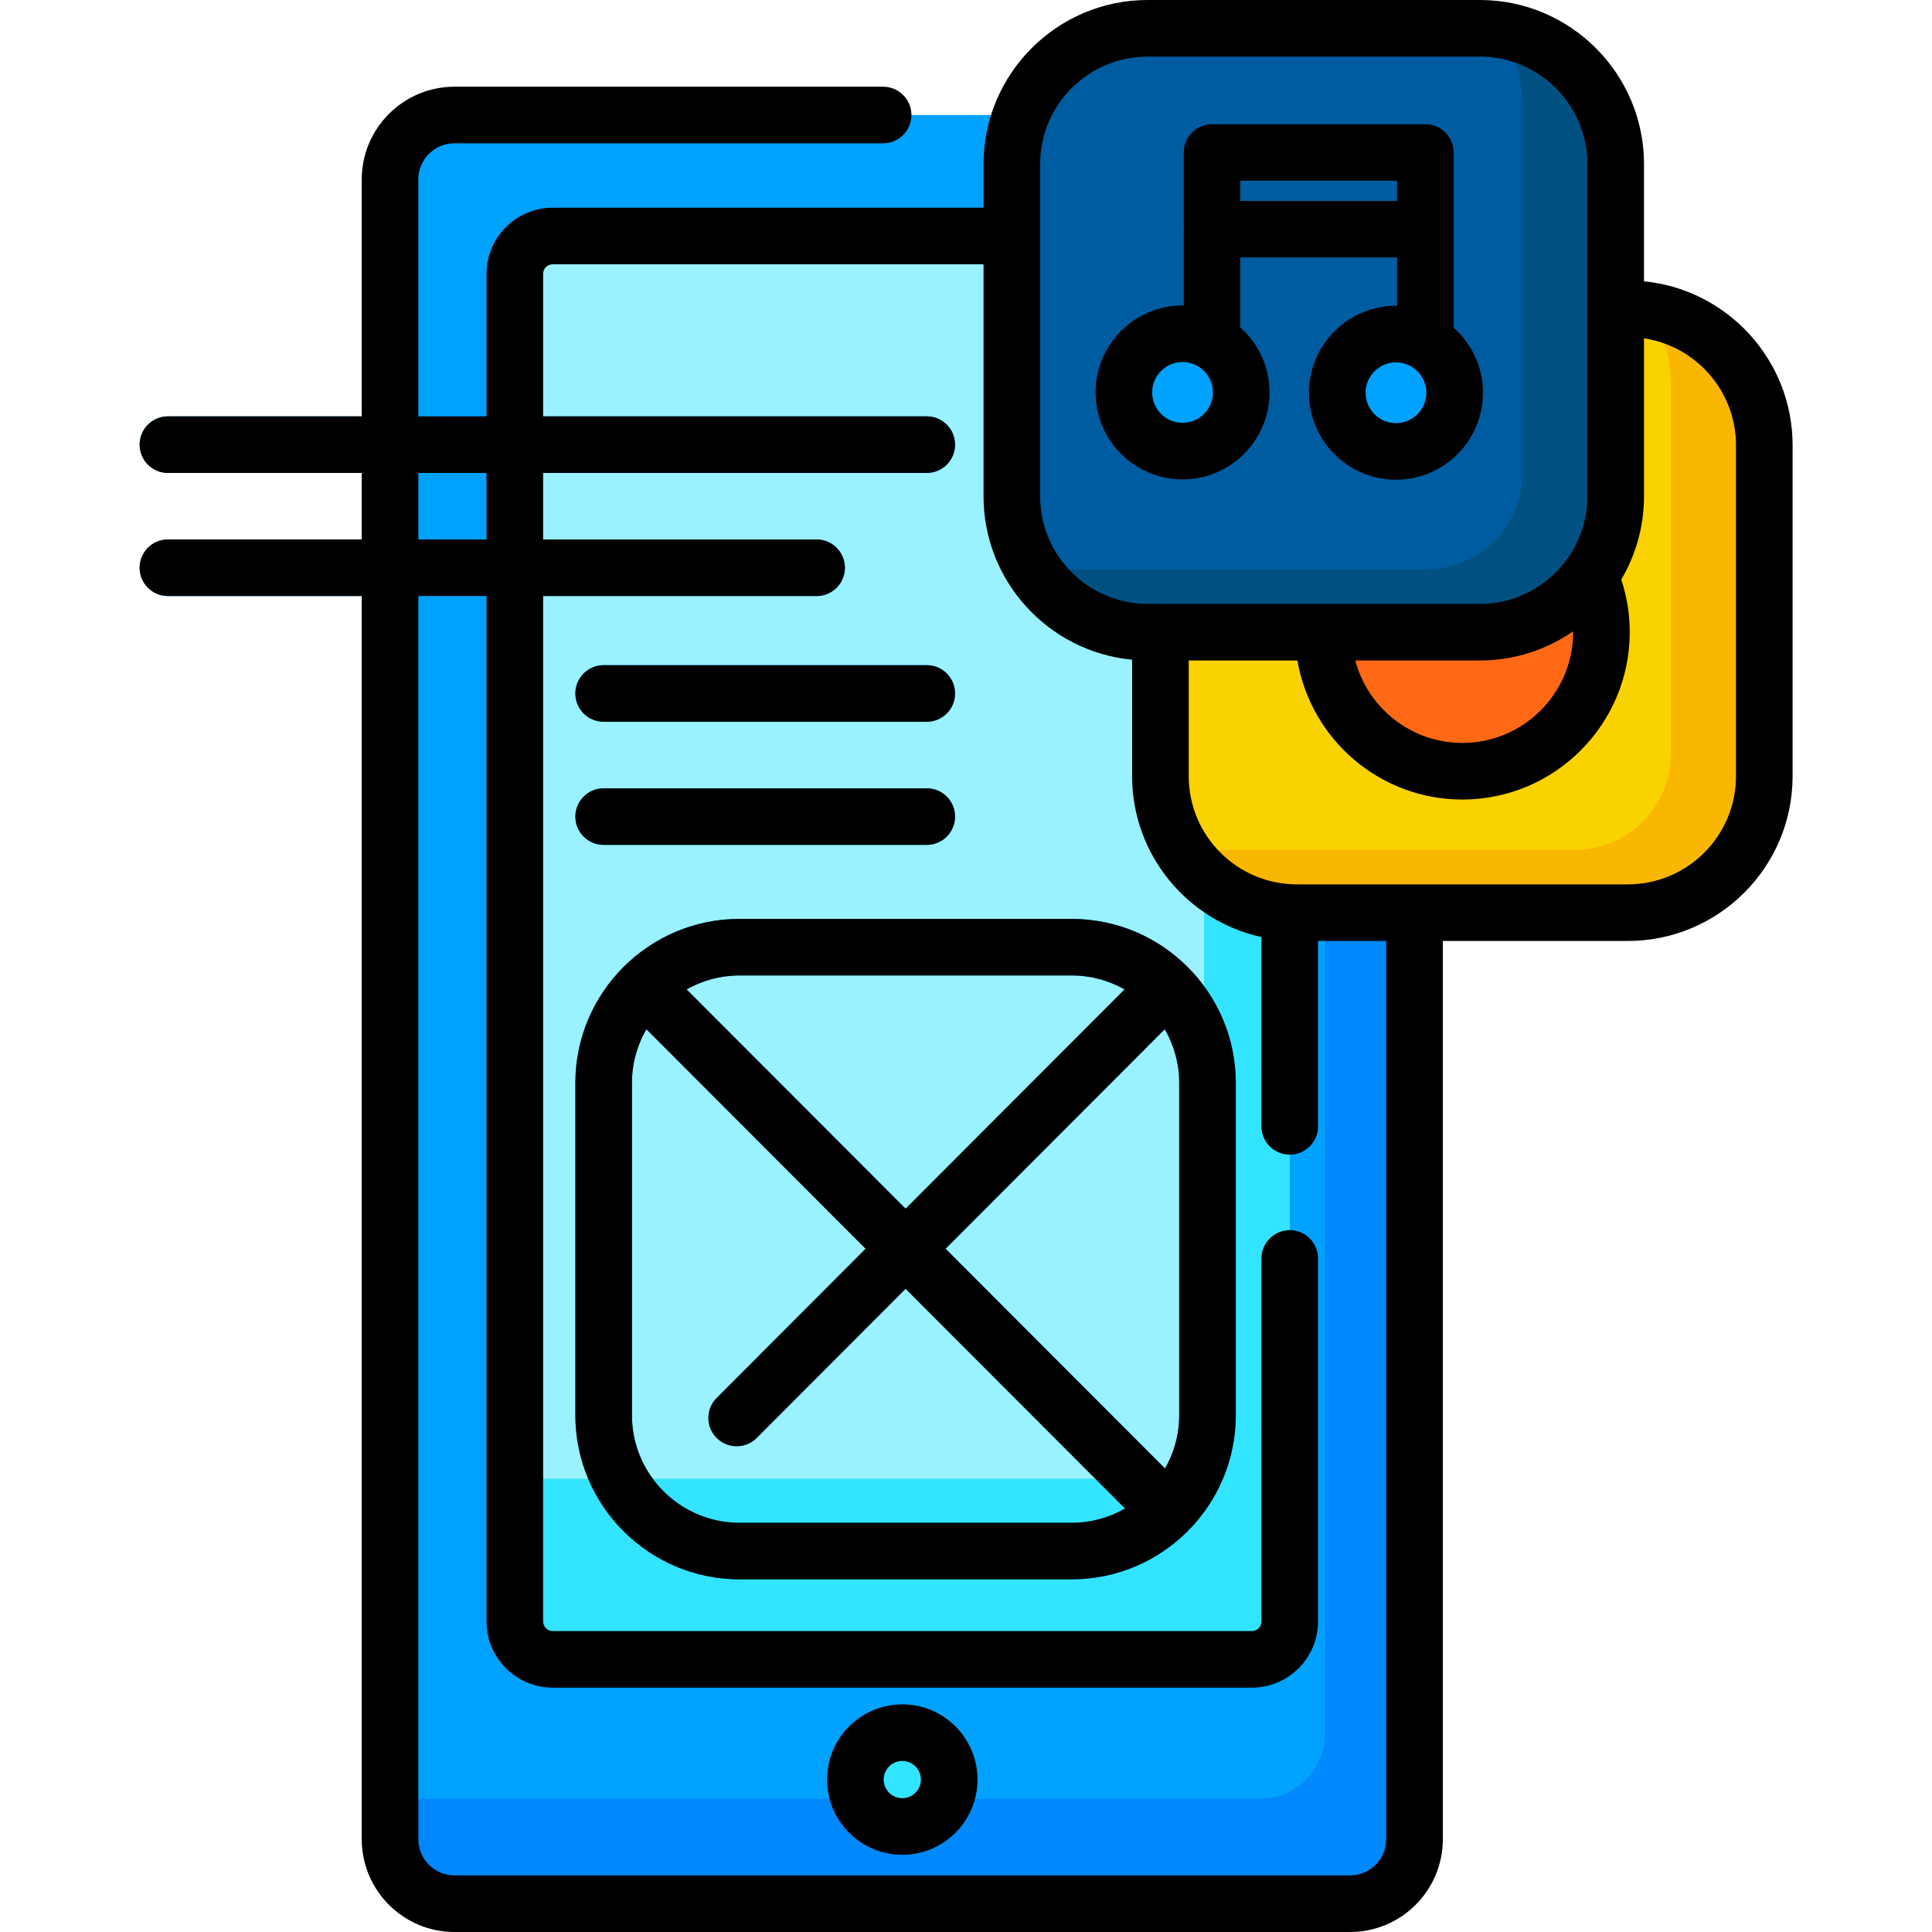 <svg height="512pt" viewBox="-36 0 511 512" width="512pt" xmlns="http://www.w3.org/2000/svg"><path d="m321.363 504.5h-237.496c-9.387 0-17-7.609-17-17v-440.023c0-9.391 7.613-17 17-17h237.496c9.391 0 17 7.609 17 17v440.023c0 9.391-7.609 17-17 17zm0 0" fill="#00a2ff"/><path d="m321.055 30.477h-6.406v428.918c0 9.562-7.75 17.312-17.309 17.312h-230.473v10.48c0 9.562 7.75 17.312 17.312 17.312h236.875c9.559 0 17.309-7.75 17.309-17.312v-439.402c0-9.559-7.75-17.309-17.309-17.309zm0 0" fill="#08f"/><path d="m295.297 439.746h-185.363c-5.523 0-10-4.477-10-10v-357.203c0-5.523 4.477-10 10-10h185.363c5.523 0 10 4.477 10 10v357.203c0 5.523-4.477 10-10 10zm0 0" fill="#9af1ff"/><path d="m295.113 62.543h-12.52v319.152c0 5.625-4.562 10.184-10.184 10.184h-172.477v37.688c0 5.621 4.559 10.18 10.184 10.18h184.996c5.625 0 10.184-4.559 10.184-10.18v-356.84c0-5.625-4.559-10.184-10.184-10.184zm0 0" fill="#32e4ff"/><path d="m215.051 471.605c0 6.867-5.566 12.434-12.434 12.434-6.867 0-12.434-5.566-12.434-12.434 0-6.867 5.566-12.434 12.434-12.434 6.867 0 12.434 5.566 12.434 12.434zm0 0" fill="#32e4ff"/><path d="m395.055 241.867h-88.031c-19.883 0-36-16.117-36-36v-88.031c0-19.883 16.117-36 36-36h88.031c19.883 0 36 16.117 36 36v88.031c0 19.883-16.117 36-36 36zm0 0" fill="#fad200"/><path d="m400.664 82.383c3.551 5.645 5.613 12.32 5.613 19.48v97.914c0 14.062-11.398 25.457-25.457 25.457h-97.918c-2.137 0-4.23-.195-6.27-.543 6.484 10.316 17.965 17.176 31.047 17.176h86.715c20.246 0 36.66-16.414 36.66-36.66v-86.715c0-18.105-13.133-33.137-30.391-36.109zm0 0" fill="#fab700"/><g fill="#00a2ff"><path d="m247.504 418.543h-88.031c-23.988 0-43.5-19.516-43.5-43.5v-88.031c0-23.988 19.512-43.5 43.5-43.5h88.031c23.984 0 43.5 19.512 43.5 43.5v88.031c0 23.984-19.516 43.5-43.5 43.5zm-88.031-160.031c-15.715 0-28.5 12.785-28.5 28.5v88.031c0 15.715 12.785 28.5 28.5 28.5h88.031c15.715 0 28.5-12.785 28.5-28.5v-88.031c0-15.715-12.785-28.5-28.5-28.5zm0 0"/><path d="m158.727 383.27c-1.918 0-3.836-.73-5.297-2.191-2.934-2.926-2.938-7.676-.012-10.605l113.277-113.457c2.926-2.93 7.676-2.934 10.605-.008 2.934 2.926 2.938 7.676.008 10.605l-113.273 113.457c-1.465 1.465-3.387 2.199-5.309 2.199zm0 0"/><path d="m272.105 407.129c-1.922 0-3.84-.73-5.305-2.199l-137.141-137.316c-2.926-2.934-2.922-7.68.008-10.605 2.93-2.93 7.68-2.926 10.605.004l137.141 137.316c2.926 2.934 2.922 7.684-.008 10.609-1.465 1.461-3.383 2.191-5.301 2.191zm0 0"/><path d="m179.91 157.961h-171.91c-4.145 0-7.5-3.355-7.5-7.5 0-4.141 3.355-7.5 7.5-7.5h171.91c4.145 0 7.5 3.359 7.5 7.5 0 4.145-3.355 7.5-7.5 7.5zm0 0"/><path d="m209.102 191.277h-85.629c-4.145 0-7.5-3.355-7.5-7.5 0-4.141 3.355-7.5 7.5-7.5h85.629c4.145 0 7.5 3.359 7.5 7.5 0 4.145-3.355 7.5-7.5 7.5zm0 0"/><path d="m209.102 125.336h-201.102c-4.145 0-7.5-3.359-7.5-7.5 0-4.145 3.355-7.5 7.5-7.5h201.105c4.141 0 7.5 3.355 7.5 7.5 0 4.141-3.359 7.5-7.504 7.5zm0 0"/><path d="m209.102 223.906h-85.629c-4.145 0-7.5-3.359-7.5-7.5s3.355-7.5 7.5-7.5h85.629c4.145 0 7.5 3.359 7.5 7.5s-3.355 7.5-7.5 7.5zm0 0"/></g><path d="m387.895 167.531c0 20.355-16.5 36.855-36.855 36.855-20.355 0-36.855-16.5-36.855-36.855 0-20.352 16.5-36.852 36.855-36.852 20.355 0 36.855 16.5 36.855 36.852zm0 0" fill="#ff6914"/><path d="m355.68 167.531h-88.031c-19.883 0-36-16.117-36-36v-88.031c0-19.883 16.117-36 36-36h88.031c19.883 0 36 16.117 36 36v88.031c0 19.883-16.117 36-36 36zm0 0" fill="#005ca0"/><path d="m361.293 8.047c3.551 5.645 5.609 12.32 5.609 19.48v97.914c0 14.062-11.398 25.457-25.457 25.457h-97.918c-2.137 0-4.23-.195-6.27-.543 6.488 10.316 17.965 17.176 31.051 17.176h86.715c20.246 0 36.656-16.414 36.656-36.66v-86.711c0-18.109-13.129-33.141-30.387-36.113zm0 0" fill="#005182"/><path d="m341.246 109.652c-4.141 0-7.5-3.359-7.5-7.5v-54.258h-41.562v54.258c0 4.141-3.355 7.5-7.5 7.5-4.141 0-7.5-3.359-7.5-7.5v-61.758c0-4.141 3.359-7.5 7.5-7.5h56.562c4.145 0 7.5 3.359 7.5 7.5v61.758c0 4.141-3.355 7.5-7.5 7.5zm0 0" fill="#00a2ff"/><path d="m341.246 68.242h-56.562c-4.141 0-7.5-3.359-7.5-7.5 0-4.145 3.359-7.5 7.5-7.5h56.562c4.145 0 7.5 3.355 7.5 7.5 0 4.141-3.355 7.5-7.5 7.5zm0 0" fill="#00a2ff"/><path d="m292.441 103.996c0 8.59-6.961 15.551-15.551 15.551s-15.551-6.961-15.551-15.551 6.961-15.551 15.551-15.551 15.551 6.961 15.551 15.551zm0 0" fill="#00a2ff"/><path d="m349.004 104.082c0 8.586-6.965 15.551-15.555 15.551-8.586 0-15.551-6.965-15.551-15.551 0-8.59 6.965-15.551 15.551-15.551 8.59 0 15.555 6.961 15.555 15.551zm0 0" fill="#00a2ff"/><path d="m202.617 491.539c-10.992 0-19.934-8.941-19.934-19.934 0-10.992 8.941-19.934 19.934-19.934 10.992 0 19.934 8.941 19.934 19.934 0 10.988-8.941 19.934-19.934 19.934zm0-24.867c-2.723 0-4.934 2.211-4.934 4.934 0 2.719 2.211 4.934 4.934 4.934 2.719 0 4.934-2.215 4.934-4.934 0-2.723-2.215-4.934-4.934-4.934zm0 0"/><path d="m247.504 243.512h-88.031c-23.988 0-43.5 19.512-43.5 43.5v88.031c0 23.984 19.512 43.5 43.5 43.5h88.031c23.984 0 43.5-19.516 43.5-43.5v-88.031c0-23.988-19.516-43.5-43.5-43.5zm-33.406 87.418 58.074-58.168c2.43 4.195 3.832 9.059 3.832 14.25v88.031c0 5.133-1.371 9.949-3.758 14.113zm33.406-72.418c5.09 0 9.871 1.348 14.012 3.695l-58.02 58.109-58.035-58.109c4.141-2.348 8.922-3.695 14.012-3.695zm-88.031 145.031c-15.715 0-28.5-12.785-28.5-28.5v-88.031c0-5.191 1.398-10.055 3.832-14.25l58.094 58.168-39.48 39.543c-2.926 2.93-2.922 7.68.012 10.605 1.461 1.461 3.379 2.191 5.297 2.191 1.922 0 3.844-.734 5.309-2.199l39.461-39.523 58.148 58.223c-4.168 2.395-8.996 3.773-14.141 3.773zm0 0"/><path d="m209.102 191.277h-85.629c-4.145 0-7.5-3.355-7.5-7.5 0-4.141 3.355-7.5 7.5-7.5h85.629c4.145 0 7.5 3.359 7.5 7.5 0 4.145-3.355 7.5-7.5 7.5zm0 0"/><path d="m209.102 223.906h-85.629c-4.145 0-7.5-3.359-7.5-7.5s3.355-7.5 7.5-7.5h85.629c4.145 0 7.5 3.359 7.5 7.5s-3.355 7.5-7.5 7.5zm0 0"/><path d="m348.746 86.855v-46.461c0-4.141-3.355-7.5-7.5-7.5h-56.562c-4.141 0-7.5 3.359-7.5 7.5v40.559c-.098 0-.195-.008-.293-.008-12.711 0-23.051 10.34-23.051 23.051 0 12.711 10.34 23.051 23.051 23.051s23.051-10.34 23.051-23.051c0-6.844-3.004-13-7.758-17.227v-18.527h41.562v12.797c-.098-.004-.195-.008-.297-.008-12.707 0-23.051 10.34-23.051 23.051 0 12.707 10.344 23.051 23.051 23.051 12.711 0 23.055-10.344 23.055-23.051 0-6.848-3.004-13-7.758-17.227zm-71.855 25.191c-4.441 0-8.051-3.613-8.051-8.051s3.609-8.051 8.051-8.051c4.438 0 8.051 3.613 8.051 8.051 0 4.441-3.613 8.051-8.051 8.051zm15.293-58.805v-5.348h41.562v5.348zm41.266 58.891c-4.438 0-8.051-3.613-8.051-8.051 0-4.441 3.613-8.051 8.051-8.051 4.441 0 8.055 3.609 8.055 8.051 0 4.438-3.613 8.051-8.055 8.051zm0 0"/><path d="m399.18 74.551v-31.051c0-23.984-19.516-43.5-43.5-43.5h-88.031c-23.988 0-43.5 19.516-43.5 43.5v11.543h-114.168c-9.676 0-17.547 7.871-17.547 17.543v37.75h-18.066v-62.785c0-5.281 4.297-9.574 9.574-9.574h113.598c4.141 0 7.5-3.359 7.5-7.5 0-4.145-3.359-7.5-7.5-7.5h-113.598c-13.551 0-24.574 11.023-24.574 24.574v62.785h-51.367c-4.145 0-7.5 3.355-7.5 7.5 0 4.141 3.355 7.5 7.5 7.5h51.367v17.625h-51.367c-4.145 0-7.5 3.359-7.5 7.5 0 4.145 3.355 7.5 7.5 7.5h51.367v329.465c0 13.551 11.023 24.574 24.574 24.574h237.348c13.551 0 24.574-11.023 24.574-24.574v-238.059h49.031c24.074 0 43.66-19.586 43.66-43.66v-87.711c0-22.629-17.305-41.285-39.375-43.445zm-18.785 92.98c0 16.188-13.168 29.355-29.355 29.355-13.594 0-25.055-9.289-28.379-21.855h33.02c9.172 0 17.684-2.859 24.707-7.727 0 .078.008.152.008.227zm-141.246-124.031c0-15.715 12.785-28.5 28.5-28.5h88.031c15.715 0 28.5 12.785 28.5 28.5v88.031c0 5.992-1.863 11.555-5.031 16.148-.316.355-.594.738-.836 1.145-5.211 6.809-13.418 11.207-22.633 11.207h-88.031c-15.715 0-28.5-12.785-28.5-28.5zm-164.781 81.836h18.066v17.625h-18.066zm256.496 362.09c0 5.277-4.293 9.574-9.574 9.574h-237.348c-5.277 0-9.574-4.297-9.574-9.574v-329.465h18.066v271.742c0 9.676 7.871 17.543 17.547 17.543h185.273c9.672 0 17.543-7.871 17.543-17.543v-96.203c0-4.141-3.355-7.5-7.5-7.5s-7.5 3.359-7.5 7.5v96.203c0 1.402-1.141 2.543-2.543 2.543h-185.273c-1.402 0-2.547-1.141-2.547-2.543v-271.742h72.477c4.145 0 7.5-3.355 7.5-7.5 0-4.141-3.355-7.5-7.5-7.5h-72.477v-17.625h101.668c4.145 0 7.5-3.359 7.5-7.5 0-4.145-3.355-7.5-7.5-7.5h-101.668v-37.75c0-1.402 1.145-2.543 2.547-2.543h114.168v61.488c0 22.598 17.316 41.215 39.375 43.301v30.875c0 20.852 14.699 38.328 34.273 42.633v50.16c0 4.141 3.355 7.5 7.5 7.5s7.5-3.359 7.5-7.5v-49.133h18.066zm92.691-281.719c0 15.805-12.855 28.66-28.66 28.66h-87.711c-15.805 0-28.66-12.855-28.66-28.66v-30.676h28.809c3.574 20.898 21.809 36.855 43.707 36.855 24.457 0 44.355-19.898 44.355-44.355 0-4.789-.758-9.461-2.246-13.938 3.828-6.477 6.031-14.016 6.031-22.062v-41.875c13.777 2.074 24.375 13.992 24.375 28.34zm0 0"/></svg>